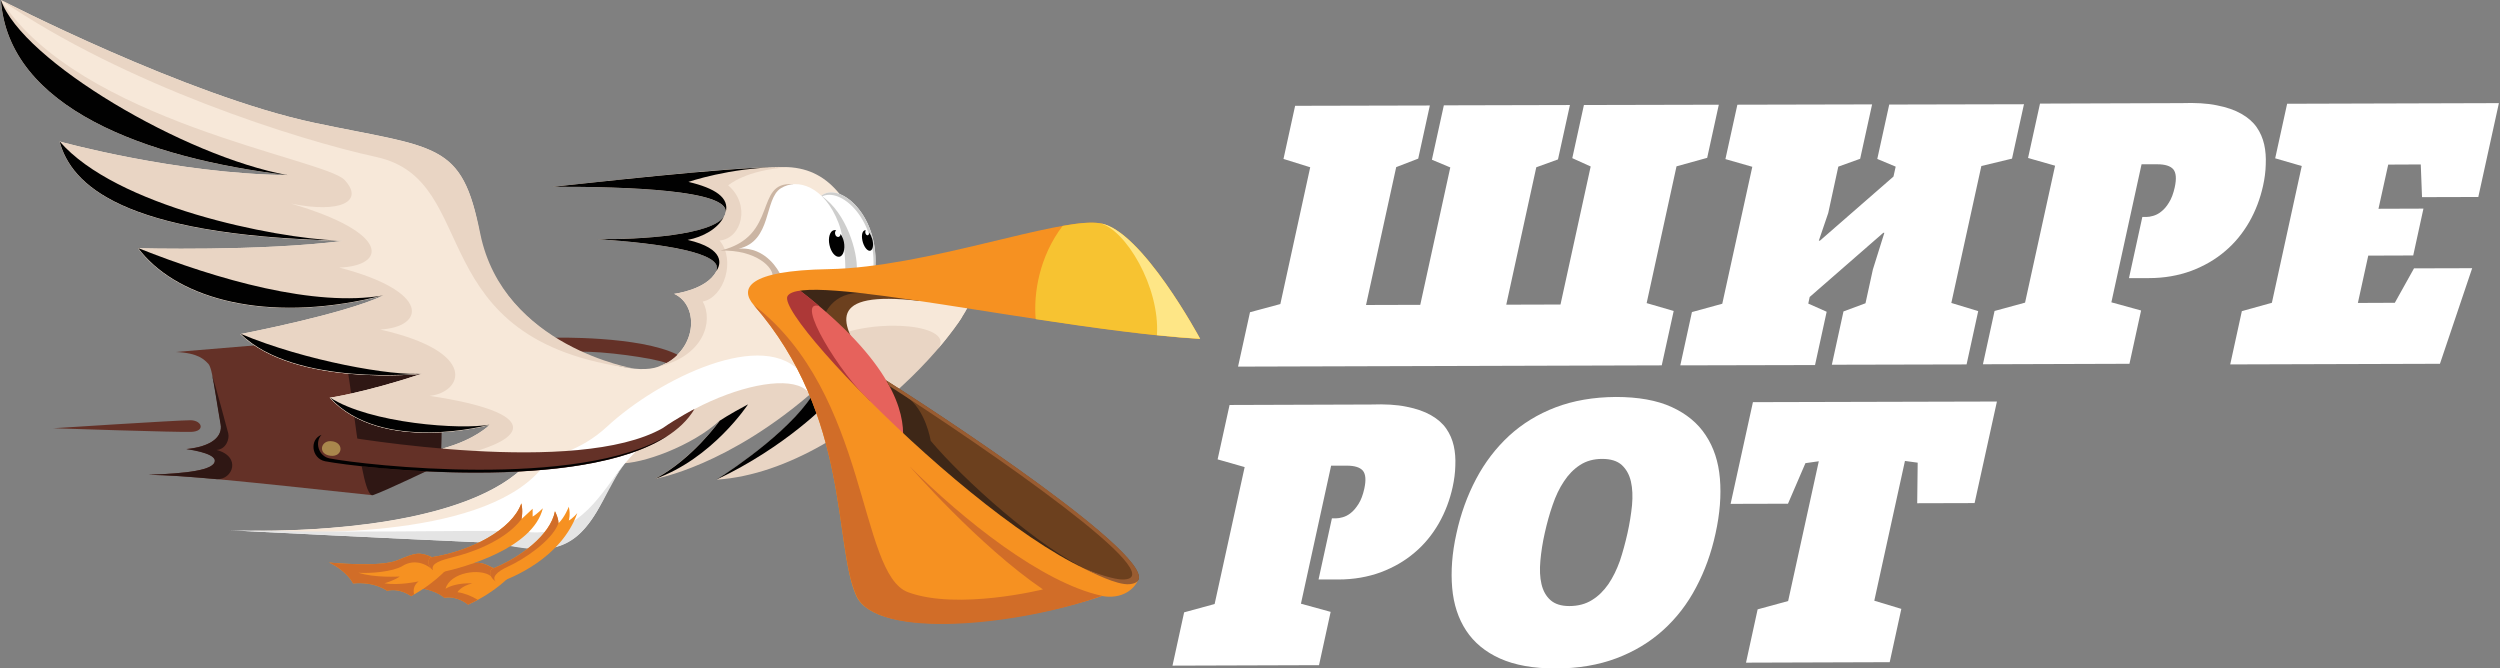 <?xml version="1.0" encoding="UTF-8"?> <!-- Generator: Adobe Illustrator 17.1.0, SVG Export Plug-In . SVG Version: 6.00 Build 0) --> <svg xmlns="http://www.w3.org/2000/svg" xmlns:xlink="http://www.w3.org/1999/xlink" id="Слой_1" x="0px" y="0px" viewBox="0 0 1590.2 425.2" xml:space="preserve"><rect x="0" y="0" width="1590.2" height="425.2" fill="#808080" stroke="none"/> <g> <g> <path fill="#FFFFFF" d="M977.2,106.4l-19.1,87.4l34.5-0.1l19.2-87.8l-11.7-5.3l7.4-33.8l85.8-0.2l-7.4,33.8l-19.5,5.4l-19,87 l17.2,5l-7.6,34.6l-269.5,0.8l7.6-34.6l19.3-5.2l19-87l-17-5.3l7.4-33.8l85.7-0.2l-7.4,33.8l-14,5.4L868.9,194l34.5-0.1l19.1-87.4 l-11.7-4.9l7.6-34.6l80.2-0.2l-7.6,34.6L977.2,106.4z"></path> <path fill="#FFFFFF" d="M1260.3,105.6l-19.1,87.1l17.1,5.2l-7.4,33.9l-85.7,0.2l7.4-33.9l14-5.2l4.7-21.5l7.3-23.3l-0.7,0 l-46.8,40.8l-0.9,4.2l11.7,5.2l-7.4,33.9l-85.7,0.2l7.4-33.9l19.3-5.3l19.1-87.1l-17.1-4.9l7.6-34.6l85.7-0.2l-7.6,34.6l-13.9,5 l-6.4,29.5l-6,17.6l0.7,0l46.8-40.8l1.4-6.3l-11.7-4.9l7.6-34.6l85.7-0.2l-7.6,34.6L1260.3,105.6z"></path> <path fill="#FFFFFF" d="M1439.5,118.1c-1.8,8.2-4.7,15.9-8.8,23.1c-4.1,7.1-9.2,13.4-15.4,18.6c-6.2,5.3-13.3,9.4-21.5,12.5 c-8.2,3-17.2,4.6-27,4.6l-12.6,0l8.5-38.9l2.6,0c1.2,0,2.6-0.2,4.3-0.7c1.7-0.5,3.4-1.3,5.1-2.7c1.7-1.3,3.4-3.2,4.9-5.7 c1.6-2.5,2.8-5.7,3.7-9.7c1.2-5.5,0.9-9.3-0.9-11.5c-1.8-2.1-5.2-3.2-10.1-3.2l-10.1,0l-19.2,87.8l18.9,5.2l-7.4,33.9l-93.2,0.3 l7.4-33.9l19.4-5.3l19.1-87.1l-17.2-4.9l7.6-34.6l90-0.3c8.8-0.3,16.3,0.1,22.5,1.4c6.2,1.2,11.4,3,15.6,5.4 c4.2,2.4,7.4,5.2,9.7,8.5c2.3,3.3,3.9,7,4.8,11c0.9,4,1.2,8.2,1,12.7C1441.1,109.1,1440.5,113.6,1439.5,118.1z"></path> <path fill="#FFFFFF" d="M1552,231.4l-133.4,0.4l7.4-33.9l19.1-5.3l19-87l-16.9-4.9l7.6-34.7l134.7-0.4l-13.1,59.7l-35.8,0.1 l-0.8-20.8l-20.7,0.1l-6.2,28.1l28.6-0.1l-6.5,29.8l-28.6,0.1l-6.6,30.1l23.5-0.1l12.2-21.9l37-0.1L1552,231.4z"></path> </g> <g> <path fill="#FFFFFF" d="M924,309.8c-1.8,8.2-4.7,15.9-8.8,23.1c-4.1,7.1-9.2,13.4-15.4,18.6c-6.2,5.3-13.3,9.4-21.5,12.5 c-8.2,3-17.2,4.6-27,4.6l-12.6,0l8.5-38.9l2.6,0c1.2,0,2.6-0.2,4.3-0.7c1.7-0.5,3.4-1.3,5.1-2.7c1.7-1.3,3.3-3.2,4.9-5.7 c1.6-2.5,2.8-5.7,3.7-9.7c1.2-5.5,0.9-9.3-0.9-11.5c-1.8-2.1-5.2-3.2-10.1-3.2l-10.1,0l-19.2,87.8l18.9,5.2l-7.4,33.9l-93.2,0.3 l7.4-33.9l19.4-5.3l19.1-87.1l-17.2-4.9l7.6-34.6l90-0.3c8.8-0.3,16.3,0.1,22.5,1.4c6.2,1.2,11.4,3,15.6,5.4 c4.2,2.4,7.4,5.2,9.7,8.5c2.3,3.3,3.9,7,4.8,11c0.9,4,1.2,8.2,1,12.7C925.6,300.7,925,305.2,924,309.8z"></path> <path fill="#FFFFFF" d="M1091.2,339.4c-2.7,12.4-6.8,23.8-12.4,34.3c-5.5,10.5-12.5,19.5-20.9,27.1c-8.4,7.6-18.3,13.6-29.7,17.9 c-11.4,4.3-24.3,6.5-38.7,6.5c-14.2,0-25.9-2.1-35.3-6.3c-9.4-4.2-16.6-10.2-21.6-17.8c-5-7.6-8-16.7-8.9-27.2 c-0.9-10.5-0.1-22,2.7-34.5c2.7-12.5,6.9-24.1,12.5-34.7c5.6-10.6,12.6-19.7,21-27.5c8.4-7.7,18.3-13.8,29.6-18.1 c11.3-4.3,24.1-6.5,38.3-6.6c14.2,0,26.1,2.1,35.5,6.4c9.4,4.3,16.7,10.3,21.7,18c5.1,7.7,8.1,16.8,9,27.5 C1094.9,315.1,1094,326.8,1091.2,339.4z M1035.2,339.2c1.4-6.2,2.3-12.1,2.9-17.8c0.5-5.7,0.3-10.7-0.7-15.1 c-1-4.4-3-7.9-5.8-10.5c-2.9-2.6-7-3.9-12.5-3.9c-5.4,0-10.1,1.3-14.1,3.9c-4,2.6-7.4,6.1-10.2,10.4c-2.9,4.3-5.3,9.4-7.2,15 c-2,5.7-3.6,11.6-5,17.8c-1.4,6.2-2.3,12.1-2.8,17.7c-0.5,5.6-0.3,10.6,0.7,14.8c1,4.3,2.9,7.7,5.7,10.2c2.8,2.5,6.8,3.8,12,3.8 c5.6,0,10.4-1.3,14.4-3.8c4.1-2.5,7.5-5.9,10.5-10.2c2.9-4.3,5.3-9.2,7.3-14.8C1032.2,351.3,1033.8,345.4,1035.2,339.2z"></path> <path fill="#FFFFFF" d="M1219.5,320.1l0.3-25.8l-8.1-1.1l-19.5,88.9l17.2,5.2l-7.4,33.9l-91.4,0.3l7.4-33.9l19.4-5.3l19.5-88.9 l-8.5,1.2l-11.1,25.8l-36.5,0.1l14.2-64.7l155.2-0.4L1256,320L1219.5,320.1z"></path> </g> <g> <g> <path fill="#F69121" d="M312.7,360.8c-7.8-4.1-10.4-3.5-22,0.5s-43.5-1.6-43.5-1.6c11.2,6.3,14.3,14.3,14.3,14.3 c14-0.4,21.2,6.2,21.2,6.2c8.4-1.4,15.1,4.4,15.1,4.4c18.6-8.5,27.3-19,27.3-19L312.7,360.8z"></path> <g> <path fill="#D16D28" d="M312.3,366.5l5.8-3.6l-5.5-2.1c-7.8-4.1-10.4-3.5-22,0.5c-11.6,3.9-43.5-1.6-43.5-1.6 c11.2,6.3,14.3,14.3,14.3,14.3c14-0.4,21.2,6.2,21.2,6.2c8.4-1.4,15.1,4.4,15.1,4.4c2.2-1,4.3-2.1,6.2-3.1 c-3.9-2.4-9.1-4.4-12.9-4.8c0,0,2.1-3.9,9.4-5.6c0,0-10.1-0.8-17,3.4C286.3,364,305.6,361.2,312.3,366.5z"></path> </g> <path fill="#F69121" d="M274.7,354.4c-8.1-3.6-10.6-2.7-21.9,2c-11.3,4.7-43.5,1.4-43.5,1.4c11.6,5.5,15.3,13.3,15.3,13.3 c13.9-1.3,21.6,4.7,21.6,4.7c8.3-2,15.3,3.4,15.3,3.4c17.9-9.8,25.9-20.9,25.9-20.9L274.7,354.4z"></path> <g> <path fill="#D16D28" d="M275.4,362.6l6.1-6.1l-6.8-2.1c-8.1-3.6-10.6-2.7-21.9,2c-11.3,4.7-43.5,1.4-43.5,1.4 c11.6,5.5,15.3,13.3,15.3,13.3c13.9-1.3,21.6,4.7,21.6,4.7c8.3-2,15.3,3.4,15.3,3.4c0.7-0.4,1.3-0.7,1.9-1.1 c-0.5-2-0.7-5.6,2.9-8.3c0,0-12.7,2.8-21.7,1.2c0,0,5.8-1.6,9.7-4.3c0,0-16.2,1-26.3-2.4c7.3,0.6,21.9-0.6,28-4.3 C262,356.3,269.2,357.1,275.4,362.6z"></path> </g> <path fill="#643127" d="M236.9,315c-86-9.2-117.1-12.5-142.4-13c23.4-0.8,42.5-2.8,42.2-9.2c-0.3-5-18.1-7.2-18.1-7.2 c16.1-1.6,23.2-7.9,21.8-15.8c-3.4-19.3-5.3-35.8-7.9-38.4s-6.1-6.9-20.8-7.5c36-2.9,87.7-7.4,87.7-7.4l20.2,0.9L236.9,315z"></path> <path fill="#E9D5C4" d="M435.4,230.6c73.8-12.9,113-56,180.4-51.8c24.1,1.8-68.4,120.3-159.9,126.3c11.7-7.3,51-34.1,63.4-57.8 c-56,49.6-102.8,57.3-102.8,57.3c24-12.7,41.3-37.1,41.3-37.1c-17.1,15.9-49.7,28-64.1,27.2C413,267.1,435.4,230.6,435.4,230.6z"></path> <path fill="#010101" d="M527,255.7l-7.9-8.4c-12.4,23.7-51.7,50.5-63.4,57.8C500.1,284.2,527,255.7,527,255.7z"></path> <path fill="#F7E8D9" d="M596.5,222c12-15.3-38.6-20.7-68.5-6.9c7.9-29.9,56.7-23.7,56.7-23.7s31.6,3.2,26.7,11.1 C605.7,211.4,596.5,222,596.5,222z"></path> <path fill="#F7E8D9" d="M615.8,178.8c-30.8-1.9-55.8,6.1-80.8,16.5l-1.3,10.6c38.5-16.3,81.6-8.2,74.8,0.8 C619.6,190.9,623.2,179.3,615.8,178.8z"></path> <path fill="#2F1714" d="M281,245.6c0,0,0.4,49.1-1.3,50c-4.4,2.2-33.8,16.3-42.3,19.3S224,238,218.3,223.2 C240.9,215,280,212,281,245.6z"></path> <path fill="#6C401E" d="M584.7,191.4c-59.5-6.9-51.3,14.2-32.7,39.9c-46-30.1-46.8-54.4-46.8-54.4S581.1,182.3,584.7,191.4z"></path> <path fill="#FFFFFF" d="M514.1,249.4c-16.8-19.4-105.6,13.4-128.3,63.9c-22.7,50.5-47.9,33-79.3,31.7 c-45.1-1.9-160.6-7.7-160.6-7.7s169.2,8.4,199.3-56.8c22.3-27.2,90.3-49.8,90.3-49.8S512.9,204,514.1,249.4z"></path> <path fill="#F7E8D9" d="M335.9,294.4c-37.7,40.4-139.5,43.5-176.3,43.2c36.2,2.1,152.8,4.8,187.1-42.4L335.9,294.4z"></path> <path fill="#F7E8D9" d="M556.8,168.9c-14.4-39.1-27.5-61.2-55.7-62.6C473,105,371,116.9,351.7,118.8 c47.7-0.1,111.7,2.1,109.9,16.2c-1.8,14.1-52,17.5-81.7,17.1c40.6,2.7,81.7,8.7,75.7,20.5c-6.1,11.8-26.8,14.3-26.8,14.3 c16.7,7.6,14.6,37.4-10.2,46.4c-24.8,9-103-23.9-113.4-84c-10.5-60.1-29.8-55.2-105.3-71.2C118.7,60.9,0.6,0,0.6,0 C5.4,68.8,93.3,100.7,183,111.4c-70.8-0.8-145.1-21.4-145.1-21.4c7.6,27.9,40.3,60.2,180.6,63.2c-53.2,6.8-130.7,4.7-130.7,4.7 c24.4,32.5,82.5,48.7,156,30.1c-25.4,12-90.9,24.5-90.9,24.5c34.6,33.9,115.3,25.3,115.3,25.3c-36.8,12.1-58.5,15.2-58.5,15.2 c33.2,36.2,101.7,17.3,101.7,17.3s-8.9,9.3-29.9,15c24.2,9.7,71.7,16.6,104.6-13.9c32.9-30.5,100.7-63.6,124.3-33.2 c-19.4-41.2-27.2-58.2-27.2-58.2S543.5,181.1,556.8,168.9z"></path> <path fill="#E9D5C4" d="M418.6,233.3c29.1-6.8,35.4-29,28.4-41.5c13.7-2.7,21.1-26.5,10.7-38.8c14.2-1.3,19.9-22.8,5.5-35.1 c0,0,11.4-10,38-11.4C473,105,371,116.9,351.7,118.8c47.7-0.1,111.7,2.1,109.9,16.2c-1.8,14.1-52,17.5-81.7,17.1 c40.6,2.7,81.7,8.7,75.7,20.5c-6.1,11.8-26.8,14.3-26.8,14.3C445.5,194.5,443.4,224.3,418.6,233.3z"></path> <path fill="#FFFFFF" d="M522.4,124.5c11.3-9,36.1,11.3,34.4,44.4c-13.2,5.9-19.1,3.3-19.1,3.3L522.4,124.5z"></path> <path fill="#CECECD" d="M555.6,169.4c0.4-0.2,0.8-0.3,1.2-0.5c1.7-33.1-23.1-53.4-34.4-44.4l0.2,0.6 C534.3,118.8,556.7,138.2,555.6,169.4z"></path> <path fill="#CBB5A3" d="M504.4,117.2c-25.1-2.1-8.6,33.2-46.2,42.2c22.9-0.7,34.6,11.1,33.2,17.3c9.7-0.6,14.9-13.8,14.9-13.8 L504.4,117.2z"></path> <path fill="#CECECD" d="M542.9,172.8c0.7-0.3,1.4-0.7,2.1-1.3c0.6-10.7-6.3-36-22.5-46.9l15.3,47.7 C537.8,172.2,539.4,172.9,542.9,172.8z"></path> <path fill="#E4E4E4" d="M397.3,295c-14,16.7-28,46.8-61.7,43.4c-18.4-1.9-87.9,0.8-173.8-0.8c-10,0-16-0.3-16-0.3 s115.5,5.8,160.6,7.7c20.7,0.9,42.2,11.4,60.7-4C380.5,329.8,387.6,307.5,397.3,295z"></path> <path fill="#E9D5C4" d="M273.3,251.8c20.6-2.1,32.1-27.8-31.5-42.2c28.3-1.5,32.9-24.1-26-39.4c30-1.1,33.1-22.1-30.7-40.7 c31.9,6.5,46.8-1.6,34-15.1C206.3,100.9,50.2,77.5,0.6,0C5.4,68.8,93.3,100.7,183,111.4c-70.8-0.8-145.1-21.4-145.1-21.4 c7.6,27.9,40.3,60.2,180.6,63.2c-53.2,6.8-130.7,4.7-130.7,4.7c24.4,32.5,82.5,48.7,156,30.1c-25.4,12-90.9,24.5-90.9,24.5 c34.6,33.9,115.3,25.3,115.3,25.3c-36.8,12.1-58.5,15.2-58.5,15.2c33.2,36.2,101.7,17.3,101.7,17.3s-8.9,9.3-29.9,15 c3.6,1.5,7.8,2.8,12.3,4C336.1,279.4,344.8,262.6,273.3,251.8z"></path> <path fill="#FFFFFF" d="M533.4,141.9c-8.9-23.2-26.1-28.9-36.8-22.1c-10.7,6.9-5.4,33.6-26.8,38.4c17.9-1.6,26.1,15.5,26.1,15.5 l41.8-1.6C537.7,172.2,538,153.8,533.4,141.9z"></path> <path fill="#F69121" d="M345.3,323.3c-6.4,25.7-50.1,37.5-63.5,40.5c-3.5,0.8-7.2-0.7-8.7-3.9c-0.6-1.2-0.8-2.6-0.3-4 c0.3-0.8,1.1-1.4,1.9-1.5c24.4-3.7,51.1-17.4,56.9-34.2c1.2,4.9,0.1,10,0.1,10l7.1-6.6l0,5C341.5,327.1,345.3,323.3,345.3,323.3z "></path> <path fill="#F69121" d="M367.2,326.4c-10.2,28.9-42.3,41.4-49.2,43.8c-0.9,0.3-1.8,0.2-2.6-0.3c-1.5-1.1-3.8-3.2-3.6-6 c0.1-1.1,0.8-1.9,1.8-2.3c17-6.8,36.5-21.2,39.4-36.4c2.5,5.2,2.2,7.7,2.2,7.7c4.2-4.1,6.6-10.6,6.6-10.6c1.2,5.1,0,8.8,0,8.8 C364.1,330,367.2,326.4,367.2,326.4z"></path> <path fill="#643127" d="M441.8,260.1c-34.2,57.9-209.2,38.3-235,33.3c-10.6-2.2-10.3-19.6,3.8-17.1 c14.1,2.5,156.6,26.7,210.8-3.9C430.4,266.1,441.8,260.1,441.8,260.1z"></path> <g> <path fill="#010101" d="M209.7,291.6c-7.4-1.5-9.5-10.6-5.2-15c-7.7,2.8-6.5,15,2.3,16.8c22.9,4.4,163.2,20.3,218.4-16.6 C368.1,311.4,232.2,295.9,209.7,291.6z"></path> </g> <path fill="#643127" d="M430.9,225.6c-24.3-12.1-78.3-10.8-78.3-10.8s6.2,4.5,15.9,9c14-0.7,47.2,3.9,55.3,7.1 C428.4,228.5,430.9,225.6,430.9,225.6z"></path> <path fill="#3E2717" d="M506.9,181.6c0.7,2.2,1.8,5.1,3.7,8.6l14,10c0,0,6.2-17.7,29-13l-24-8c-3.1-0.3-6-0.6-8.6-0.9 L506.9,181.6z"></path> <path fill="#A9874C" d="M210.3,280.6c8.8,0.3,8,10.3-0.1,9.3C202.1,288.9,203.9,280.4,210.3,280.6z"></path> <path fill="#6C401E" d="M718.3,371.5c-0.1,0-0.1,0-0.2,0c-59.4,5.9-230.1-174.7-226.4-183.9c0.8-2,7.3-2.5,18.1-1.9 c-2.9,6,9.9,28.6,51,54.5C617.1,275.7,755,368.8,718.3,371.5z"></path> <path fill="#3E2717" d="M687.7,364c2-0.1,4-0.3,5.9-0.6c-32.7-14.7-81.3-58.8-101.6-83c0,0-3.1-19.9-15.6-28.2l-15.2-12 l-8.1,17.8C594.6,299,648.7,345.9,687.7,364z"></path> <path fill="#E6625C" d="M508.9,184.9c59.4,45.9,66.4,77.4,65.5,94c-50.7-46.3-85.8-86.1-88.5-92.5 C483.3,179.9,504.3,183.8,508.9,184.9z"></path> <path fill="#AD3837" d="M521.1,194.7c-3.8-3.2-7.8-6.5-12.2-9.9c-4.6-1.1-25.6-5-23,1.4c2.1,5.2,25.1,31.8,60.3,66 c2.5,1.1,4.9,2.1,7.4,3.1C534.9,238.8,504.8,189.8,521.1,194.7z"></path> <path fill="#F69121" d="M479.5,194.1c-9.1-10.5-4.4-22,47.5-22.9c62.4-1.1,146.2-33.2,172.6-29.2s63.7,73.5,63.7,73.5 c-95.7-5.8-253.7-43.4-262.4-27.1c-8.2,15.4,168.1,191.3,222.8,181c-2.3,5.2-9.8,12-22.8,9.7c-54.5,18.3-143.4,27.7-156.2,0 C530.2,347.2,541.1,264.8,479.5,194.1z"></path> <path fill="#010101" d="M536.8,153.9c-0.4-2-1.2-3.7-2.1-5.1c0,1-0.6,1.7-1.3,1.9c-1,0.2-2-0.6-2.2-1.9c-0.2-1,0.1-1.9,0.7-2.3 c-0.5-0.1-1-0.2-1.4-0.1c-2.6,0.5-3.9,4.8-2.9,9.4c1,4.7,3.8,8,6.4,7.5C536.4,162.8,537.7,158.6,536.8,153.9z"></path> <path fill="#010101" d="M554.7,151.7c-0.5-1.5-1.1-2.8-1.9-3.7c0.1,0.7-0.2,1.4-0.7,1.6c-0.6,0.3-1.3-0.3-1.6-1.2 c-0.2-0.7-0.1-1.5,0.2-1.9c-0.3-0.1-0.6-0.1-0.9,0.1c-1.6,0.7-2,4.1-0.9,7.7c1.1,3.5,3.3,5.8,4.9,5.1 C555.4,158.6,555.8,155.2,554.7,151.7z"></path> <path fill="#010101" d="M183,111.4C117.8,99.6,13.9,38.6,0.6,0C5.4,68.8,93.3,100.7,183,111.4z"></path> <path fill="#010101" d="M214.7,153c-40.5-1.6-140.9-21.6-176.8-63.1C45.4,117.6,77.6,149.5,214.7,153z"></path> <path fill="#010101" d="M87.9,157.8c23,30.6,76,46.8,143.6,32.9c4.2-0.9,8.3-1.9,12.4-2.8C200.2,195.5,138.6,178,87.9,157.8z"></path> <path fill="#E9D5C4" d="M305.5,148.7C293.5,90,279.8,95,199.9,78.1C118.7,60.9,0.7,0.1,0.6,0c78.7,54,188.4,88.9,238.9,99.9 c68.5,15,26.5,117.1,164,134.6C403.5,234.5,320.2,220.6,305.5,148.7z"></path> <g> <path fill="#010101" d="M351.7,118.8c47.7-0.1,111.7,2.1,109.9,16.2c2.5-9.2-6.7-15.3-23.7-19.3c0,0,26.1-9,57.7-9.4 C461.5,106.4,369.8,117,351.7,118.8z"></path> <path fill="#010101" d="M437.4,152.6c9.6-1.8,19.4-7.1,23.1-14.9c-7.5,11.8-53,14.8-80.7,14.4c40.6,2.7,81.7,8.7,75.7,20.5 C458.6,168.5,461.6,158.2,437.4,152.6z"></path> </g> <g> <path fill="#D16D28" d="M544.8,379c13,28.3,102.8,19,156.2,0c-38.1-8.2-88.7-48.6-122.4-82.4c0,0,43.9,50.5,84.8,78.3 c0,0-54.1,13.5-85.8,1.8c-31.7-11.8-24.8-126.3-98.1-182.6C541.1,264.8,530.1,347.2,544.8,379z"></path> </g> <path fill="#F7C331" d="M699.6,142c-5.6-0.9-13.7-0.1-23.7,1.7c-14.8,19.4-18.6,43.1-17.1,59.3c36.6,5.6,73.8,10.7,104.5,12.6 C763.4,215.5,726,146,699.6,142z"></path> <path fill="#010101" d="M268.3,237.6c-17.9,1.8-74-7.9-115.3-25.3C187.6,246.2,268.3,237.6,268.3,237.6z"></path> <path fill="#010101" d="M209.8,252.8c33.2,36.2,101.7,17.3,101.7,17.3C293.5,273.5,235.6,269.5,209.8,252.8z"></path> <path fill="#010101" d="M475.8,257.2c-11.9,6.3-18,10.4-18,10.4s-17.2,24.4-41.3,37.1C453.1,291.8,475.8,257.2,475.8,257.2z"></path> <g> <g> <path fill="#D16D28" d="M331.6,320.2c-5.9,16.8-32.5,30.5-56.9,34.2c-0.9,0.1-1.6,0.7-1.9,1.5c-0.5,1.5-0.3,2.8,0.3,4 c0.5,1.1,1.3,2,2.3,2.7c-1.6-4.3,5.2-6.3,13.5-8.4c8.4-2,31.7-9.3,42.8-24C331.7,330.2,332.9,325.1,331.6,320.2z"></path> </g> </g> <g> <g> <path fill="#D16D28" d="M323.7,360.1c8.5-3.8,27.2-15.7,31.5-27.2c0,0,0.4-2.5-2.2-7.7c-2.8,15.2-22.4,29.6-39.4,36.4 c-1,0.4-1.7,1.3-1.8,2.3c-0.3,2.9,2.1,5,3.6,6C312.8,367.5,315.3,363.9,323.7,360.1z"></path> </g> </g> <path fill="#2F1714" d="M94.5,302c11.7,0.2,24.6,1.1,43.5,2.8l0,0c10,0.4,15.8-14.4-0.3-18.6c6-0.3,8.4-6.9,7.5-10.5 c-0.9-3.5-8.3-31-10.4-37.6l0,0c1.6,7.1,3.2,18.8,5.5,31.8c1.4,7.8-5.7,14.2-21.8,15.8c0,0,17.8,2.2,18.1,7.2 C137,299.2,117.9,301.2,94.5,302z"></path> <path fill="#FEE686" d="M735.9,213.2c9.6,1,18.8,1.8,27.5,2.3c0,0-37.3-69.5-63.7-73.5C715.8,145.9,737.9,182.4,735.9,213.2z"></path> <path fill="#995C31" d="M563.8,242c0.5,0.9,1.5,2.5,2,3.6l0,0c61.3,39.4,184.1,123.9,147.8,123c-4.7-0.1-15.5-3.3-24.9-7.4 c6,3,21.8,11.1,29.7,10.4C754.3,368.3,621.8,278.8,563.8,242z"></path> </g> <path fill="#643127" d="M121.2,267.3c7.4,0.1,9.5,7,0.6,7.4c-7.5,0.4-88-2.3-88-2.3S112.9,267.3,121.2,267.3z"></path> </g> </g> </svg> 